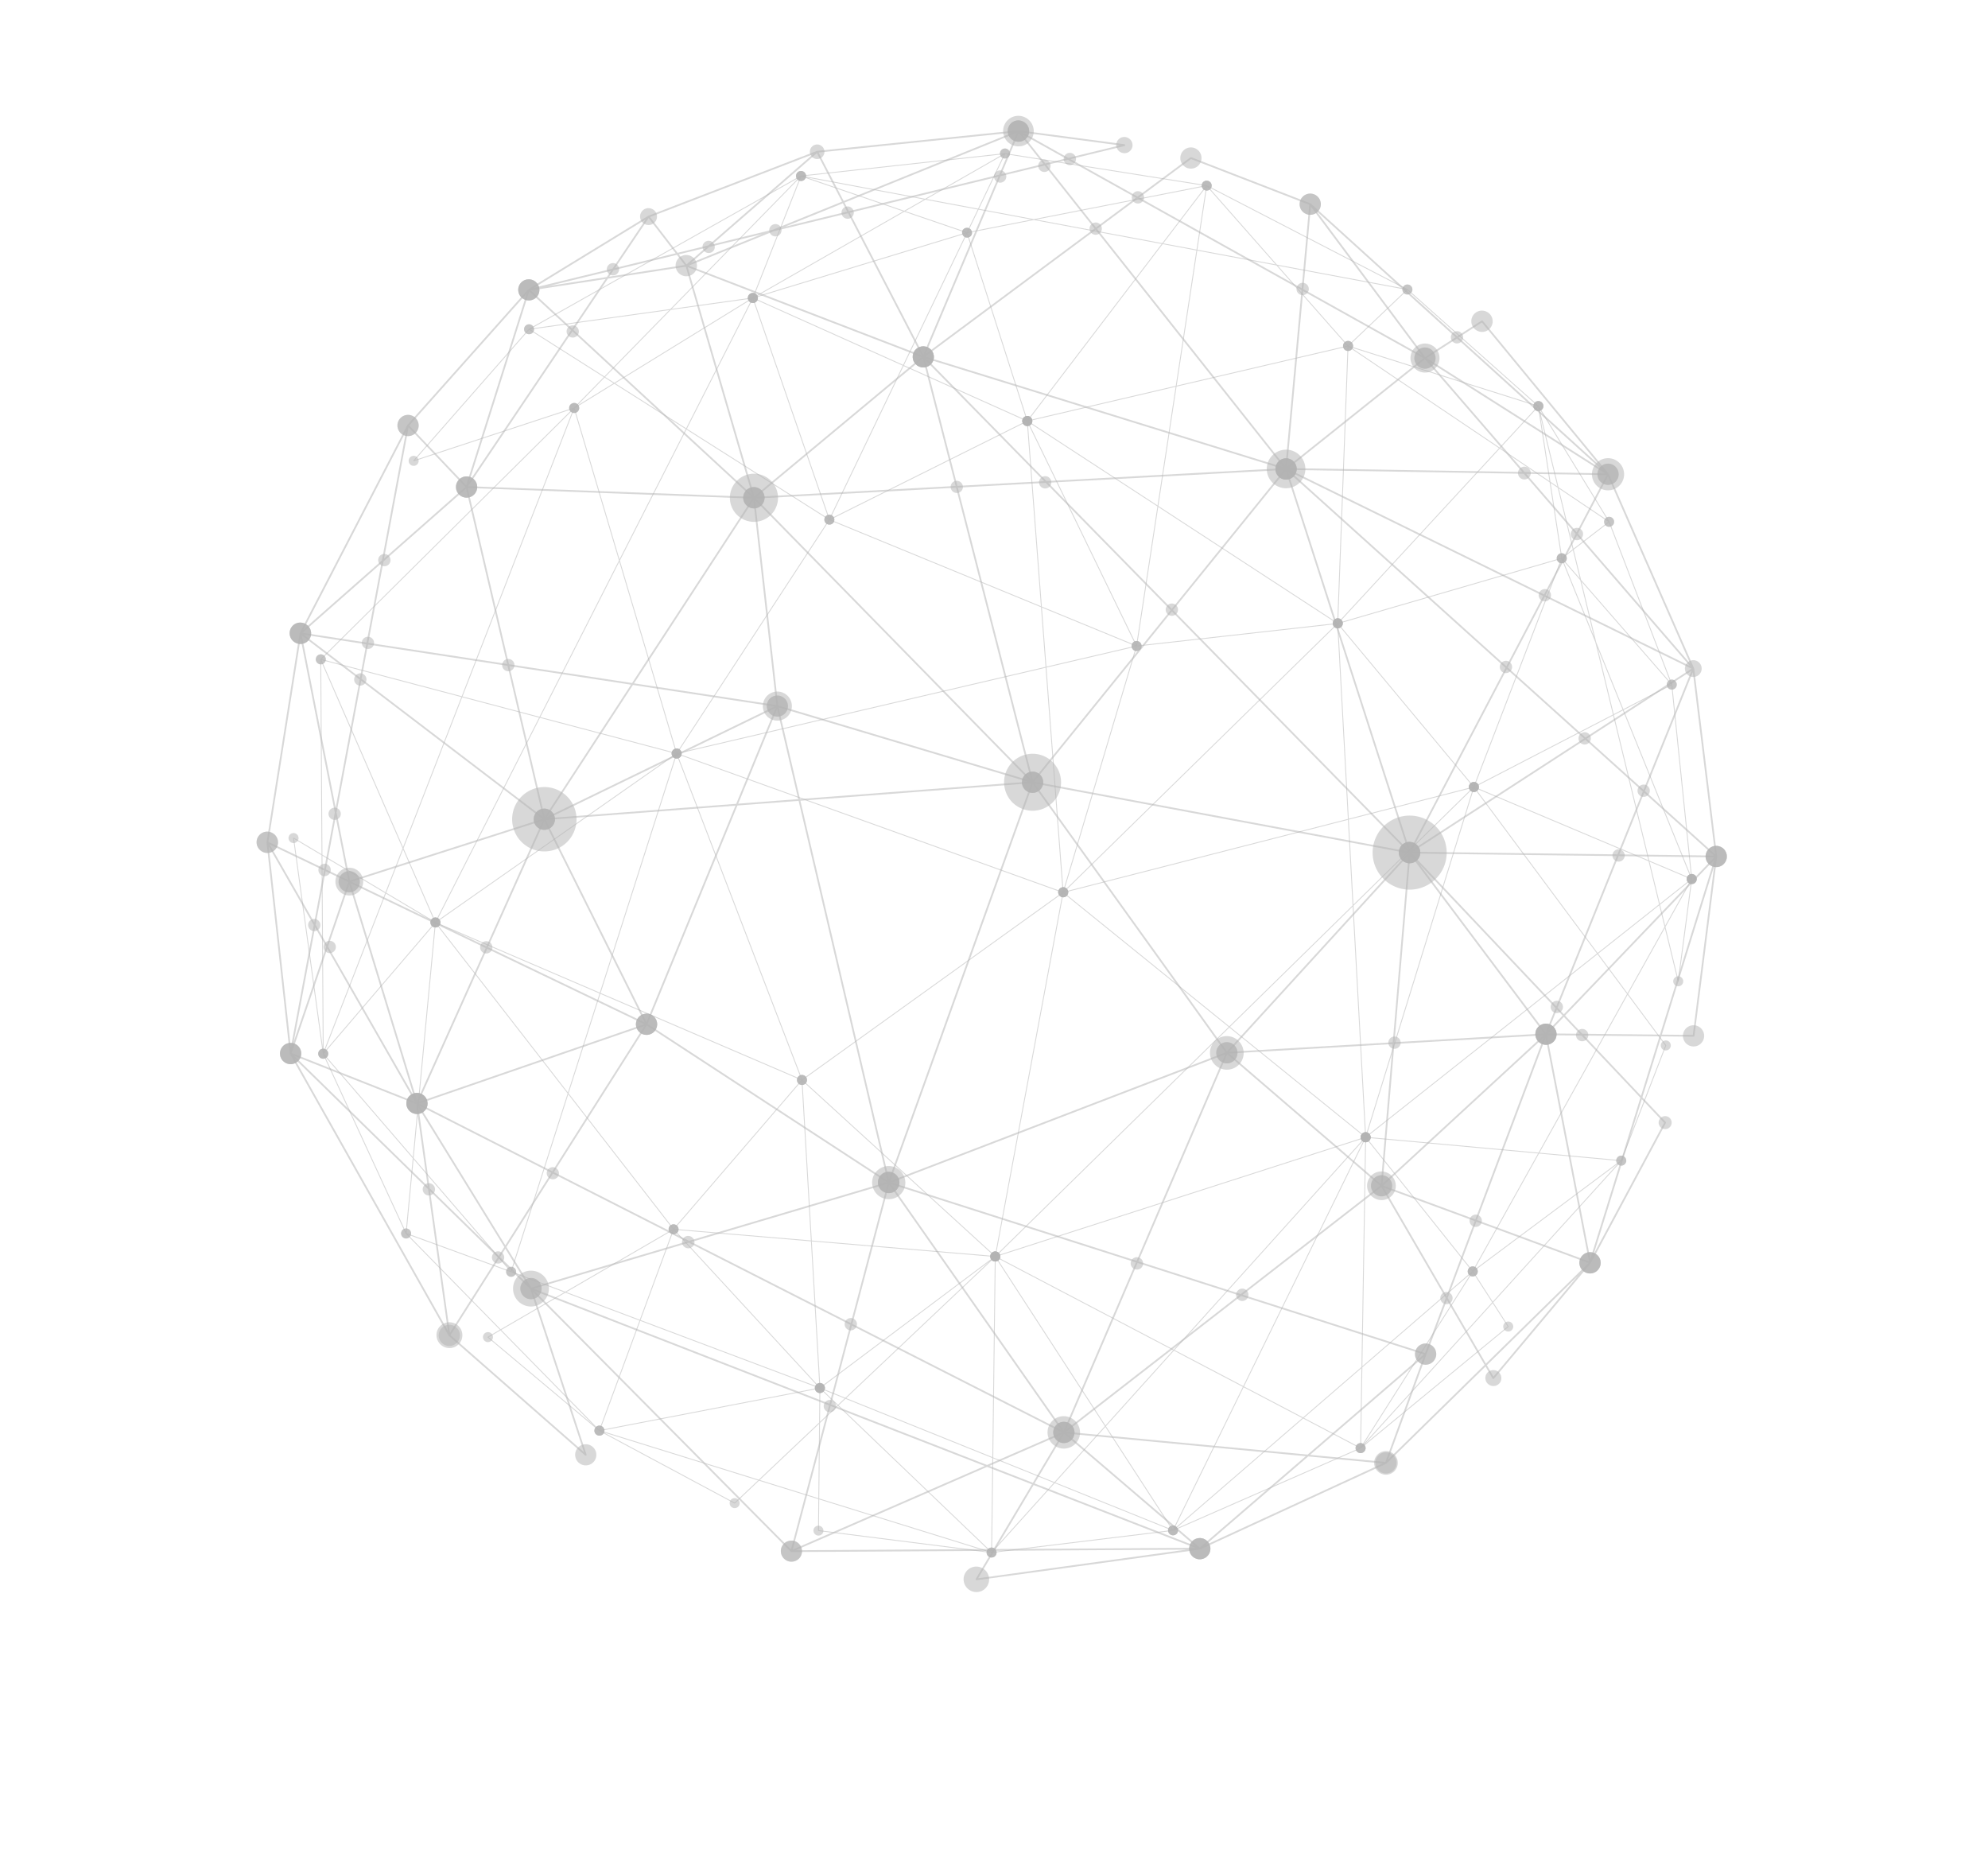 <svg width="1093" height="1017" fill="none" xmlns="http://www.w3.org/2000/svg"><path d="M664.475 102.836l37.565 42.632 70.182 13.137-107.747-55.769zm-.869-.256l-5.286 34.705 42.951 8.039-37.665-42.744zm-.541.348l-23.512 30.846 18.293 3.422 5.219-34.268zm110.724 56.545L741.6 190.099l103.185 32.587-70.996-63.213zm-71.231-13.417l38.595 43.803 32.125-30.564-70.72-13.239zm40.101 44.883l81.797 55.06 20.893-22.628-102.69-32.432zm82.201 55.331l27.021 18.191-6.259-40.676-20.762 22.485zm27.565 18.556l3.858 2.595-9.406-38.665 5.548 36.07zm4.45 2.996l27.032 18.194-37.522-61.321 10.49 43.127zM662.868 102.394l-93.19 18.299 69.346 12.982 23.844-31.281zM552.634 84.717l-14.408 30.086 30.172 5.648 93.669-18.392-109.433-17.342zm304.408 183.799l8.055 33.1 19.179-14.77-27.234-18.33zM551.941 85.046l-42.549 24.361 28.343 5.306 14.206-29.668zm300.583 180.429l6.303 40.965 5.851-4.502-8.227-33.821-3.927-2.642zm-314.513-150.22l-5.903 12.324 35.011-6.875-29.108-5.449zm320.991 191.661l9.555 10.969-3.754-15.435-5.801 4.466zM508.745 109.777l-10.988 6.292 33.802 11.543 5.961-12.448-28.775-5.387zm-.73-.138l-64.366-12.047 53.502 18.271 10.864-6.224zm43.357-24.823L442.054 96.802l66.607 12.469 42.711-24.455zm106.875 52.948l-11.306 74.216 93.75-21.918-38.904-44.151-43.54-8.147zm201.168 170.361l16.93 41.773-7.541-30.993-9.389-10.78zm9.831 10.553l49.173 56.447-33.84-87.903-19.36 14.908 4.027 16.548zm8.34 34.281l14.937 36.861 26.23-13.58-49.258-56.545 8.091 33.264zm.781 3.21l8.854 36.394 4.871-2.523-13.725-33.871zm-239.14-221.967l-73.822 96.84 81.031-18.944 11.335-74.426-18.544-3.47zm-107.231-6.11l32.899 102.822 73.8-96.813-70.296-13.159-36.403 7.15zm-.356.466l-34.649 72.203 67.43 30.23-32.781-102.433zm33.772 102.975l71.009 46.309 9.937-65.23-80.946 18.921zm-68.211-115.146l-81.294 46.545 114.994-35.038-33.7-11.507zM440.55 97.045l-26.142 66.192 82.186-47.057-56.044-19.135zm90.679 31.255l-116.612 35.531 81.934 36.73 34.678-72.261zm293.299 118.328l-88.297 95.615 122.15-35.534-6.401-41.601-27.452-18.48zm-83.165-55.981l-5.633 151.43 88.395-95.722-82.762-55.708zm-104.498 87.485l98.374 64.151 5.648-151.771-94.026 21.981-9.996 65.639zM439.747 97.762l-70.429 72.013 44.441-6.206 25.988-65.808zm452.956 292.506l36.986 91.264-10.758-104.843-26.228 13.579zm-5.368 2.776l19.474 80.057 22.853 9.642-37.387-92.253-4.94 2.554zm-28.676-85.505l-47.891 124.597 76.01-39.344-9.653-39.685-18.466-45.568zm-122.775 35.309l74.354 89.327 48.014-124.926-122.368 35.599zm151.011 50.427l-76.014 39.345 95.376 40.248-19.362-79.593zm20.057 80.408l5.615 23.083 17.068-13.513-22.683-9.57zm5.74 23.601l2.814 11.564 13.793-24.714-16.607 13.15zM565.404 232.105l59.368 122.208 11.57-75.948-70.938-46.26zm71.381 46.549l-11.605 76.187 109.591-12.289-97.986-63.898zm-71.649-45.998l7.663 100.777 51.604 21.221-59.267-121.998zM439.059 97.779l-146.936 82.774 76.413-10.669 70.523-72.105zm-147.48 83.338l40.718 25.817 35.687-36.489-76.405 10.672zm41.133 26.082l5.045 3.198 75.068-46.212-44.06 6.152-36.053 36.862zm5.497 3.486l39.025 24.747 36.093-70.991-75.118 46.244zm577.463 298.85l6.95 28.567 7.076-53.694-14.026 25.127zm-418.89-308.34l-40.277 83.93 107.739-53.684-67.462-30.246zm-82.443-36.962l41.682 120.786 40.319-84.021-82.001-36.765zm150.256 67.572l-108.028 53.827 115.736 47.595-7.708-101.422zm-186.951 3.886l77.889 49.39-41.644-120.678-36.245 71.288zm433.392 197.517l67.341 90.627 33.774-26.737-5.749-23.648-95.366-40.242zm-75.293-89.778l5.799 106.603 68.343-17.53-74.142-89.073zM332.367 207.551l-15.15 15.492 20.084-12.365-4.934-3.127zM572.841 333.97l2.469 32.486 48.797-11.404-51.266-21.082zm305.824 190.252l16.136 21.719 20.359-36.474-2.883-11.855-33.612 26.61zm-137.093-73.697l2.539 46.707 65.394-64.133-67.933 17.426zM315.956 224.384l24.651 83.09 36.409-71.613-39.263-24.894-21.797 13.417zm-25.015-43.103l-62.747 71.533 87.347-28.749 16.411-16.779-41.011-26.005zm284.405 185.66l9.297 122.305 39.902-133.802-49.199 11.497zm319.515 179.885l-48.457 86.815 44.793 4.099 24.384-63.031-20.72-27.883zM625.079 355.337l-40.083 134.401 149.798-146.702-109.715 12.301zm110.174-12.076L585.311 490.107l155.756-39.951-5.814-106.895zm-150.23 147.417l90.833 73.488 67.795-66.486-2.559-47.033-156.069 40.031zM456.078 285.951L372.55 413.835l202.285-47.269-2.493-32.802-116.264-47.813zm-115.27 22.194l31.295 105.493 83.545-127.912-78.224-49.605-36.616 72.024zm234.064 58.907L372.87 414.255l211.36 75.954-9.358-123.157zm169.274 130.82l6.848 125.905 58.809-190.293-65.657 64.388zm66.259-64.703l-59.12 191.295L878 524.135l-67.595-90.966zm67.883 91.353L751.448 624.95l94.431 8.642 48.664-87.192-16.255-21.878zm-202.056 39.95l74.324 60.136-6.869-126.288-67.455 66.152zM340.489 308.768l-43.408 85.378 74.587 19.718-31.179-105.096zm-24.847-83.748l-61.341 157.815 42.303 11.183 43.685-85.922-24.647-83.076zm530.504 409.081l-35.675 63.916 80.238-59.838-44.563-4.078zm-94.78-8.673l58.307 73.028 35.946-64.403-94.253-8.625zm58.67 73.516l10.679 16.587 68.794-75.856-79.473 59.269zM315.038 225.246L176.813 362.347l77.02 20.365 61.205-157.466zM751.055 625.81l-2.032 125.18 60.354-52.134-58.322-73.046zM176.766 362.833l44.822 102.831 32.071-82.501-76.893-20.33zm195.669 51.776l68.61 178.662 142.943-102.636-211.553-76.026zm-.393.324L330.224 545.84l110.277 47.363-68.459-178.27zm-194.779 54.9l34.681 20.645 9.397-24.176-44.749-102.655.671 106.186zm119.595-75.249L240.037 506.34l131.42-92.034-74.599-19.722zm-74.993 71.706l17.538 40.237 56.978-112.07-42.254-11.17-32.262 83.003zm149.709-51.478l-131.696 92.229 89.899 38.609 41.797-130.838zm-159.208 75.915l26.499 15.772-17.25-39.568-9.249 23.796zm608.285 225.595l-70.198 77.406 78.454-64.589-8.256-12.817zm-10.941-16.991l-59.948 94.439 70.62-77.869-10.672-16.57zm-60.696 52.306l-.707 43.525 60.324-95.026-59.617 51.501zm-.488.424l-31.644 27.333 30.936 16.225.708-43.558zm2.042-125.852l-66.608 135.92 32.465 17.023 32.111-27.737 2.032-125.206zm-.717.367L645.774 742.103l37.759 19.8 66.318-135.327zm-73.965-61.764L548.094 690.135l202.234-65.092-74.442-60.231zm-91.224-73.808l-37.09 198.965 127.936-125.46-90.846-73.505zM441.314 593.673l105.729 96.537 37.111-199.103-142.84 102.566zm308.735 31.964l-202.232 65.092 97.517 51.145 104.715-116.237zm-509.9-117.957l72.099 92.85 17.383-54.418-89.482-38.432zm201.055 86.548l5.102 87.674 100.203 8.473-105.305-96.147zm106.697 97.088l59.873 92.248 37.228-41.322-97.101-50.926zM440.727 594.26l-69.907 81.261 75.003 6.341-5.096-87.602zm-128.119 6.728l57.734 74.352 70.193-81.597-110.46-47.439-17.467 54.684zm-150.91-139.862l15.749 114.407-.664-105.426-15.085-8.981zm50.49 30.056l-33.739 86.8 60.569-70.832-26.83-15.968zm-34.921-20.786l.679 107.556 33.822-87.019-34.501-20.537zm539.222 309.337l-70.2 60.646 101.206-44.384-31.006-16.262zm-32.742-17.171l-38.09 77.726 70.374-60.796-32.284-16.93zm-75.701 21.422l36.846 56.769 38.429-78.415-37.879-19.867-37.396 41.513zm-.334.368l-27.511 30.537 64.104 25.843-36.593-56.38zm-60.29-92.883l-1.347 109.663 33.65 13.566 27.712-30.763-60.015-92.466zM178.03 579.217l48.959 56.813 12.086-128.203-61.045 71.39zm368.916 112.027l-81.698 77.306 80.347 32.391 1.351-109.697zm-100.608-8.854l4.66 80.125 95.549-71.652-100.209-8.473zm-75.409-6.378l79.574 86.307-4.651-79.973-74.923-6.334zm173.045 17.383l-92.704 69.52 13.487 5.437 79.217-74.957zm-92.121 70.273l8.872 8.497 3.645-3.45-12.517-5.047zm-81.432-87.494l-18.213 49.451 97.709 36.769-79.496-86.22zm80.598 87.362l-.183 17.986 9.538-9.025-9.355-8.961zm-81.145-87.271l-58.502 33.992 40.383 15.199 18.119-49.191zm-142.449-39.727l53.492 62.069 31.152-97.522-72.501-93.366-12.143 128.819zm85.003-34.991l-31.115 97.4 29.475 11.091 59.183-34.385-57.543-74.106zm233.64 200.103l-.631 51.106 33.943-37.676-33.312-13.43zm33.79 13.62l-34.057 37.806 98.165-11.962-64.108-25.844zM461.074 772.5l83.882 80.335.634-51.377-80.728-32.543-3.788 3.585zM178.646 580.674l44.47 96.441 3.809-40.419-48.279-56.022zm48.718 56.529l-3.833 40.662 56.697 20.682-52.864-61.344zm223.468 144.988l-.419 41.51 93.874 29.158-83.565-80.03-9.89 9.362zM224.19 678.619l51.063 52.067 34.995-20.334-29.317-11.037-56.741-20.696zm226.156 104.03l-32.642 30.887 32.227 10.015.415-40.902zm.062 41.552l-.171 16.932 92.264 11.676-92.093-28.608zm-181.723-89.143l57.246 47.995-50.76-51.764-6.486 3.769zm83.357-8.983l-22.106 60.016 119.965-23.186-97.859-36.83zm98.496 37.194L330.55 786.463l86.624 26.91 33.176-31.393.188-18.711zM275.6 731.041l53.869 54.925 22.121-60.059-40.758-15.336-35.232 20.47zm141.172 82.711l-84.877-26.367 71.979 38.573 12.898-12.206zm-87.326-27.133l-.04-.028-61.293-51.384-.086-.203.117-.189 6.68-3.879-51.724-52.742-.005-.004-.013-.019-.004-.004-.007-.004v-.003l-.003-.004-.015-.027-45.559-98.808-.001-.004-.002-.001v-.002l-.001-.005-.004-.003.002-.003-.002-.001-.004-.01v-.006l-.002-.004.001-.001-.001-.001.001-.002-.002-.004-.003-.002.001-.001v-.004l-.003-.001.001-.002-.002-.01.001-.005-16.322-118.551.104-.232.258-.006 15.267 9.085-.677-107.073.035-.124.004-.007.033-.039 138.603-137.477-87.272 28.724-.275-.098.019-.292 63.46-72.347.064-.052.002-.003.001.001L440.291 96.53l.053-.021.001-.001.025-.005.007-.002.014-.002 112.077-12.288h.017l.052.004 110.94 17.582.037.007.044.019 110.331 57.105.032.017.003.002.025.019 71.993 64.107.026.026.002.001.024.032 38.901 63.578.018.041 34.449 89.475.015.068 10.964 106.868.002.044-.001.003-.001.019-7.412 56.215-.225.209-.245-.183-7.131-29.314-20.211 36.21 20.929 28.165.03.228-24.493 63.32-.028.058-.022.023-70.546 77.79 8.439 13.11-.049.317-81.172 66.823-.004.003-.005.003-.002.004-.003.001v.002l-.045.026-103.127 45.222-.002.003h-.002l-.005.002v.001l-.002-.001-.001.003-.062.013-99.719 12.147-.066.004-95.196-12.047-.208-.242.169-17.294-32.624-10.133-13.22 12.512-.282.035-74.348-39.841-.005-.003z" fill="#B3B3B3" fill-opacity=".5"/><path d="M567.218 232.757a2.75 2.75 0 10-4.818-2.654 2.75 2.75 0 004.818 2.654zm365.294 251.761a2.752 2.752 0 10-4.822-2.654 2.752 2.752 0 004.822 2.654zM925.1 540.74a2.753 2.753 0 00-1.08-3.737 2.751 2.751 0 101.08 3.737zm-76.902-316.154a2.752 2.752 0 10-4.818-2.66 2.752 2.752 0 004.818 2.66zm-72.003-64.113a2.751 2.751 0 10-4.82-2.656 2.748 2.748 0 001.085 3.735 2.747 2.747 0 003.735-1.079zM442.82 98.066a2.751 2.751 0 10-4.821-2.653 2.751 2.751 0 004.821 2.653zM318.085 225.604a2.751 2.751 0 10-4.82-2.653 2.751 2.751 0 004.82 2.653zm98.255-60.487a2.751 2.751 0 10-4.821-2.655 2.751 2.751 0 004.821 2.655zM241.795 508.421a2.75 2.75 0 10-4.818-2.655 2.751 2.751 0 004.818 2.655zm130.947 168.63a2.752 2.752 0 00-4.82-2.656 2.753 2.753 0 004.82 2.656zm70.598-82.071a2.751 2.751 0 10-4.82-2.654 2.751 2.751 0 004.82 2.654z" fill="#B3B3B3" fill-opacity=".5"/><path d="M241.795 508.421a2.75 2.75 0 10-4.818-2.655 2.751 2.751 0 004.818 2.655zm132.633-92.888a2.75 2.75 0 10-4.819-2.655 2.75 2.75 0 004.819 2.655zm-91.002 284.888a2.75 2.75 0 10-4.82-2.658 2.75 2.75 0 004.82 2.658zm169.764 63.884a2.75 2.75 0 10-4.819-2.655 2.75 2.75 0 004.819 2.655zm-121.219 23.432a2.75 2.75 0 10-4.818-2.655 2.75 2.75 0 104.818 2.655zm40.771-110.686a2.752 2.752 0 00-4.82-2.656 2.753 2.753 0 004.82 2.656zm-102.066 59.301a2.751 2.751 0 10-4.818-2.656 2.751 2.751 0 004.818 2.656z" fill="#B3B3B3" fill-opacity=".5"/><path d="M331.971 787.737a2.75 2.75 0 10-4.818-2.655 2.75 2.75 0 104.818 2.655zM225.684 679.358a2.751 2.751 0 10-4.82-2.655 2.751 2.751 0 004.82 2.655zm57.742 21.063a2.75 2.75 0 10-4.82-2.658 2.75 2.75 0 004.82 2.658zM180.124 580.546a2.75 2.75 0 00-1.082-3.736 2.75 2.75 0 00-3.736 1.081 2.75 2.75 0 001.081 3.737 2.75 2.75 0 003.737-1.082z" fill="#B3B3B3" fill-opacity=".5"/><path d="M225.684 679.358a2.751 2.751 0 10-4.82-2.655 2.751 2.751 0 004.82 2.655zm16.111-170.937a2.75 2.75 0 10-4.818-2.655 2.751 2.751 0 004.818 2.655zm-61.671 72.125a2.75 2.75 0 00-1.082-3.736 2.75 2.75 0 00-3.736 1.081 2.75 2.75 0 001.081 3.737 2.75 2.75 0 003.737-1.082zm-16.325-118.552a2.75 2.75 0 10-4.818-2.654 2.75 2.75 0 104.818 2.654z" fill="#B3B3B3" fill-opacity=".5"/><path d="M241.795 508.421a2.75 2.75 0 10-4.818-2.655 2.751 2.751 0 004.818 2.655zm-63.037-144.617a2.753 2.753 0 10-4.822-2.656 2.753 2.753 0 004.822 2.656zm1.366 216.742a2.75 2.75 0 00-1.082-3.736 2.75 2.75 0 00-3.736 1.081 2.75 2.75 0 001.081 3.737 2.75 2.75 0 003.737-1.082zm137.961-354.942a2.751 2.751 0 10-4.82-2.653 2.751 2.751 0 004.82 2.653zm56.343 189.929a2.75 2.75 0 10-4.819-2.655 2.75 2.75 0 004.819 2.655z" fill="#B3B3B3" fill-opacity=".5"/><path d="M178.758 363.804a2.753 2.753 0 10-4.822-2.656 2.753 2.753 0 004.822 2.656zm139.327-138.2a2.751 2.751 0 10-4.82-2.653 2.751 2.751 0 004.82 2.653zm-88.245 29.044a2.751 2.751 0 10-4.82-2.655 2.749 2.749 0 001.083 3.734 2.75 2.75 0 003.737-1.079zm63.465-72.352a2.752 2.752 0 00-4.82-2.655 2.749 2.749 0 001.083 3.734 2.75 2.75 0 003.737-1.079zM458.396 286.98a2.752 2.752 0 00-4.82-2.656 2.752 2.752 0 004.82 2.656zm-83.968 128.553a2.75 2.75 0 10-4.819-2.655 2.75 2.75 0 004.819 2.655zM443.34 594.98a2.751 2.751 0 10-4.82-2.654 2.751 2.751 0 004.82 2.654zm9.85 169.325a2.75 2.75 0 10-4.819-2.655 2.75 2.75 0 004.819 2.655zm-80.448-87.254a2.752 2.752 0 00-4.82-2.656 2.753 2.753 0 004.82 2.656zm176.865 14.952a2.75 2.75 0 00-1.084-3.735 2.75 2.75 0 10-2.655 4.817 2.751 2.751 0 003.739-1.082z" fill="#B3B3B3" fill-opacity=".5"/><path d="M443.34 594.98a2.751 2.751 0 10-4.82-2.654 2.751 2.751 0 004.82 2.654zm143.57-103.089a2.753 2.753 0 10-4.819-2.654 2.753 2.753 0 004.819 2.654zm-212.482-76.358a2.75 2.75 0 10-4.819-2.655 2.75 2.75 0 004.819 2.655zm252.878-59.088a2.752 2.752 0 10-4.822-2.658 2.752 2.752 0 004.822 2.658zm-168.91-69.465a2.752 2.752 0 00-4.82-2.656 2.752 2.752 0 004.82 2.656zM416.34 165.117a2.751 2.751 0 10-4.821-2.655 2.751 2.751 0 004.821 2.655zm-123.035 17.179a2.752 2.752 0 00-4.82-2.655 2.749 2.749 0 001.083 3.734 2.75 2.75 0 003.737-1.079zm149.515-84.23a2.751 2.751 0 10-4.821-2.653 2.751 2.751 0 004.821 2.653z" fill="#B3B3B3" fill-opacity=".5"/><path d="M416.34 165.117a2.751 2.751 0 10-4.821-2.655 2.751 2.751 0 004.821 2.655zm150.878 67.64a2.75 2.75 0 10-4.818-2.654 2.75 2.75 0 004.818 2.654zM458.396 286.98a2.752 2.752 0 00-4.82-2.656 2.752 2.752 0 004.82 2.656zm75.698-157.742a2.753 2.753 0 00-4.82-2.656 2.753 2.753 0 004.82 2.656z" fill="#B3B3B3" fill-opacity=".5"/><path d="M416.34 165.117a2.751 2.751 0 10-4.821-2.655 2.751 2.751 0 004.821 2.655zm138.565-79.339a2.75 2.75 0 10-4.817-2.651 2.75 2.75 0 004.817 2.651zM442.82 98.066a2.751 2.751 0 10-4.821-2.653 2.751 2.751 0 004.821 2.653zm91.274 31.172a2.753 2.753 0 00-4.82-2.656 2.753 2.753 0 004.82 2.656z" fill="#B3B3B3" fill-opacity=".5"/><path d="M554.905 85.778a2.75 2.75 0 10-4.817-2.651 2.75 2.75 0 004.817 2.651zm110.95 17.585a2.752 2.752 0 00-4.82-2.656 2.752 2.752 0 004.82 2.656zm-131.761 25.875a2.753 2.753 0 00-4.82-2.656 2.753 2.753 0 004.82 2.656zm33.124 103.519a2.75 2.75 0 10-4.818-2.654 2.75 2.75 0 004.818 2.654zm19.692 259.134a2.753 2.753 0 10-4.819-2.654 2.753 2.753 0 004.819 2.654zm-37.303 200.112a2.75 2.75 0 00-1.084-3.735 2.75 2.75 0 10-2.655 4.817 2.751 2.751 0 003.739-1.082zm-143.284 135.58a2.75 2.75 0 10-4.817-2.657 2.75 2.75 0 004.817 2.657zm-74.352-39.846a2.75 2.75 0 10-4.818-2.655 2.75 2.75 0 104.818 2.655zm215.628 66.983a2.752 2.752 0 00-4.82-2.655 2.751 2.751 0 104.82 2.655z" fill="#B3B3B3" fill-opacity=".5"/><path d="M549.607 692.003a2.75 2.75 0 00-1.084-3.735 2.75 2.75 0 10-2.655 4.817 2.751 2.751 0 003.739-1.082zm-96.417 72.302a2.75 2.75 0 10-4.819-2.655 2.75 2.75 0 004.819 2.655zm-.783 78.372a2.753 2.753 0 00-4.821-2.656 2.752 2.752 0 004.821 2.656zm95.192 12.043a2.752 2.752 0 00-4.82-2.655 2.751 2.751 0 104.82 2.655z" fill="#B3B3B3" fill-opacity=".5"/><path d="M453.19 764.305a2.75 2.75 0 10-4.819-2.655 2.75 2.75 0 004.819 2.655zm194.142 78.266a2.752 2.752 0 00-4.82-2.655 2.752 2.752 0 004.82 2.655zm105.902-216.107a2.751 2.751 0 10-4.82-2.655 2.75 2.75 0 001.084 3.735 2.75 2.75 0 003.736-1.08zM547.599 854.72a2.752 2.752 0 00-4.82-2.655 2.751 2.751 0 104.82 2.655z" fill="#B3B3B3" fill-opacity=".5"/><path d="M647.332 842.571a2.752 2.752 0 00-4.82-2.655 2.752 2.752 0 004.82 2.655zm-97.725-150.568a2.75 2.75 0 00-1.084-3.735 2.75 2.75 0 10-2.655 4.817 2.751 2.751 0 003.739-1.082zm200.856 105.341a2.75 2.75 0 10-4.816-2.657 2.75 2.75 0 004.816 2.657z" fill="#B3B3B3" fill-opacity=".5"/><path d="M647.332 842.571a2.752 2.752 0 00-4.82-2.655 2.752 2.752 0 004.82 2.655zm164.79-142.356a2.751 2.751 0 10-4.818-2.658 2.751 2.751 0 004.818 2.658zm19.512 30.302a2.75 2.75 0 10-4.822-2.654 2.75 2.75 0 004.822 2.654zm-81.171 66.827a2.75 2.75 0 10-4.816-2.657 2.75 2.75 0 004.816 2.657zm143.303-158.02a2.751 2.751 0 10-4.82-2.654 2.751 2.751 0 004.82 2.654z" fill="#B3B3B3" fill-opacity=".5"/><path d="M812.122 700.215a2.751 2.751 0 10-4.818-2.658 2.751 2.751 0 004.818 2.658zm-61.659 97.129a2.75 2.75 0 10-4.816-2.657 2.75 2.75 0 004.816 2.657zm2.771-170.88a2.751 2.751 0 10-4.82-2.655 2.75 2.75 0 001.084 3.735 2.75 2.75 0 003.736-1.08zm-203.627 65.539a2.75 2.75 0 00-1.084-3.735 2.75 2.75 0 10-2.655 4.817 2.751 2.751 0 003.739-1.082zm263.12-258.031a2.752 2.752 0 10-4.821-2.654 2.752 2.752 0 004.821 2.654zM586.91 491.891a2.753 2.753 0 10-4.819-2.654 2.753 2.753 0 004.819 2.654z" fill="#B3B3B3" fill-opacity=".5"/><path d="M753.234 626.464a2.751 2.751 0 10-4.82-2.655 2.75 2.75 0 001.084 3.735 2.75 2.75 0 003.736-1.08zm-15.359-282.419a2.752 2.752 0 10-4.819-2.653 2.752 2.752 0 004.819 2.653zm-110.569 12.4a2.752 2.752 0 10-4.822-2.658 2.752 2.752 0 004.822 2.658zM586.91 491.891a2.753 2.753 0 10-4.819-2.654 2.753 2.753 0 004.819 2.654z" fill="#B3B3B3" fill-opacity=".5"/><path d="M737.875 344.045a2.752 2.752 0 10-4.819-2.653 2.752 2.752 0 004.819 2.653zM567.218 232.757a2.75 2.75 0 10-4.818-2.654 2.75 2.75 0 004.818 2.654zm60.088 123.688a2.752 2.752 0 10-4.822-2.658 2.752 2.752 0 004.822 2.658zm38.549-253.082a2.752 2.752 0 00-4.82-2.656 2.752 2.752 0 004.82 2.656z" fill="#B3B3B3" fill-opacity=".5"/><path d="M567.218 232.757a2.75 2.75 0 10-4.818-2.654 2.75 2.75 0 004.818 2.654zm176.33-41.226a2.752 2.752 0 10-4.822-2.652 2.752 2.752 0 004.822 2.652zm32.647-31.058a2.751 2.751 0 10-4.82-2.656 2.748 2.748 0 001.085 3.735 2.747 2.747 0 003.735-1.079zm-110.34-57.11a2.752 2.752 0 00-4.82-2.656 2.752 2.752 0 004.82 2.656z" fill="#B3B3B3" fill-opacity=".5"/><path d="M743.548 191.531a2.752 2.752 0 10-4.822-2.652 2.752 2.752 0 004.822 2.652zm-5.673 152.514a2.752 2.752 0 10-4.819-2.653 2.752 2.752 0 004.819 2.653zm110.323-119.459a2.752 2.752 0 10-4.818-2.66 2.752 2.752 0 004.818 2.66z" fill="#B3B3B3" fill-opacity=".5"/><path d="M743.548 191.531a2.752 2.752 0 10-4.822-2.652 2.752 2.752 0 004.822 2.652zm143.55 96.632a2.751 2.751 0 10-4.822-2.655 2.751 2.751 0 004.822 2.655zm-38.9-63.577a2.752 2.752 0 10-4.818-2.66 2.752 2.752 0 004.818 2.66zm12.861 83.624a2.75 2.75 0 00-1.082-3.736 2.75 2.75 0 101.082 3.736z" fill="#B3B3B3" fill-opacity=".5"/><path d="M887.098 288.163a2.751 2.751 0 10-4.822-2.655 2.751 2.751 0 004.822 2.655zm34.45 89.479a2.75 2.75 0 00-1.084-3.737 2.75 2.75 0 00-3.736 1.081 2.75 2.75 0 001.081 3.737 2.75 2.75 0 003.739-1.081zm-60.489-69.432a2.75 2.75 0 00-1.082-3.736 2.75 2.75 0 101.082 3.736zm-123.184 35.835a2.752 2.752 0 10-4.819-2.653 2.752 2.752 0 004.819 2.653zm74.852 89.927a2.752 2.752 0 10-4.821-2.654 2.752 2.752 0 004.821 2.654zm-59.493 192.492a2.751 2.751 0 10-4.82-2.655 2.75 2.75 0 001.084 3.735 2.75 2.75 0 003.736-1.08zm58.888 73.751a2.751 2.751 0 10-4.818-2.658 2.751 2.751 0 004.818 2.658zm120.39-215.697a2.752 2.752 0 10-4.822-2.654 2.752 2.752 0 004.822 2.654z" fill="#B3B3B3" fill-opacity=".5"/><path d="M861.059 308.21a2.75 2.75 0 00-1.082-3.736 2.75 2.75 0 101.082 3.736zm60.489 69.432a2.75 2.75 0 00-1.084-3.737 2.75 2.75 0 00-3.736 1.081 2.75 2.75 0 001.081 3.737 2.75 2.75 0 003.739-1.081zm-108.821 56.33a2.752 2.752 0 10-4.821-2.654 2.752 2.752 0 004.821 2.654zm119.785 50.546a2.752 2.752 0 10-4.822-2.654 2.752 2.752 0 004.822 2.654z" fill="#B3B3B3" fill-opacity=".5"/><path d="M812.727 433.972a2.752 2.752 0 10-4.821-2.654 2.752 2.752 0 004.821 2.654zm105.535 142.027a2.751 2.751 0 10-4.822-2.652 2.751 2.751 0 004.822 2.652zm-24.496 63.325a2.751 2.751 0 10-4.82-2.654 2.751 2.751 0 004.82 2.654zm-140.532-12.86a2.751 2.751 0 10-4.82-2.655 2.75 2.75 0 001.084 3.735 2.75 2.75 0 003.736-1.08zm179.278-141.946a2.752 2.752 0 10-4.822-2.654 2.752 2.752 0 004.822 2.654z" fill="#B3B3B3" fill-opacity=".5"/><path d="M562.426 72.9l24.893 13.892 28.293-6.872-53.186-7.02zm63.919 35.677l89.316 49.855 4.188-45.857-65.015-25.157-28.489 21.159zm97.376 7.37l59.855 80.23 16.743-10.78-76.598-69.45zm-7.137 42.999l65.138 36.357-60.993-81.752-4.145 45.395zm85.314 26.581l77.615 70.371-64.766-78.637-12.849 8.266zm-17.546 11.294l95.248 60.458-78.54-71.208-16.708 10.75zM561.874 73.694l12.808 16.17 11.259-2.736-24.067-13.434zm-1.756-.667l-9.579 22.702 23.111-5.613-13.532-17.089zm15.222 17.666l27.21 34.357 22.023-16.358-37.394-20.872-11.839 2.873zm210.619 108.291l52.267 60.478 44.164.727-96.431-61.205zm53.113 61.457l27.763 32.122 16.465-31.396-44.228-.726zm28.439 32.908l61.732 71.43-45.188-102.967-16.544 31.537zM450.029 83.831l13.817 26.672 92.823-37.588-106.64 10.915zm14.26 27.533l2.451 4.727 82.633-20.077 9.721-23.042-94.805 38.392zm402.743 182.902l-17.262 32.916 79.289 38.858-62.027-71.774zm-150.544-134.27l-8.833 96.708 74.943-59.81-66.11-36.898zm66.91 37.494l-74.977 59.836 128.513 2.116-53.536-61.952zm-180.249-71.684l103.554 130.736 8.863-97.062-90.069-50.273-22.348 16.599zm234.63 134.614l-128.556-2.117 139.68 68.454 17.452-33.275-28.576-33.062zM463.395 111.725l-31.953 12.941 34.332-8.342-2.379-4.599zm246.563 148.01l118.244 106.497 20.256-38.622-138.5-67.875zM550.074 96.834l-41.288 97.859 92.991-69.069-27.468-34.678-24.235 5.888zm-82.878 20.136l40.414 78.028 41.298-97.88-81.712 19.852zm135.18 9.41l-93.671 69.571 197.027 60.914L602.376 126.38zM449.132 84.189l-57.624 50.178 33.514-8.144 37.928-15.356-13.818-26.678zM828.939 366.9l42.745 38.496 58.309-37.825-80.672-39.537-20.382 38.866zM357.368 119.291l15.165 19.687 16.941-4.119L446.9 84.854l-89.532 34.437zm32.56 16.45l-10.073 8.774 39.044-15.81-28.971 7.036zm482.497 270.323l31.169 28.074 26.357-65.39-57.526 37.316zM373.177 139.811l4.259 5.533 10.459-9.106-14.718 3.573zm52.141-12.666l-46.638 18.887 127.962 49.195-40.411-78.022-40.913 9.94zm84.014 70.009l66.002 67.282 129.022-6.987-195.024-60.295zm395.025 237.672l38.586 34.753-12.227-100.154-26.359 65.401zM356.62 119.896l-18.469 27.436 33.359-8.106-14.89-19.33zm-19.268 28.622l-2.389 3.548 41.525-6.376-4.335-5.628-34.801 8.456zm171.214 49.233l17.807 69.335 47.68-2.582-65.487-66.753zm395.408 238.026l-13.653 33.871 51.984.652-38.331-34.523zm-327.74-170.426l67.999 69.32 61.784-76.345-129.783 7.025zM335.962 148.855l-34.223 8.314 31.927-4.904 2.296-3.41zm18.995-28.218l-61.341 37.513 43.146-10.481 18.195-27.032zm-63.156 39.033l22.744 20.999 18.389-27.316-41.133 6.317zm536.678 208.109L776.3 467.274l94.546-61.334-42.367-38.161zm43.11 38.828l-94.984 61.617 112.684 1.412 13.921-34.546-31.621-28.483zM708.08 259.342l67.045 208.096 52.615-100.324-119.66-107.772zm-63.167 76.018l129.022 131.527-67.047-208.107-61.975 76.58zM507.379 196.988l-91.434 76.076 109.445-5.925-18.011-70.151zm-192.118-15.657l98.311 90.765-36.549-125.514-42.792 6.572-18.97 28.177zm62.841-34.489l36.675 125.941 91.936-76.496-128.611-49.445zm564.31 329.334l-28.733 92.542 17.021.174 11.712-92.716zm-166.262-7.001l79.48 83.967 33.269-82.548-112.749-1.419zm80.207 84.739l3.447 3.639 82.658-86.286-52.527-.66-33.578 83.307zm4.111 4.338l9.477 10.017 42.726.44 29.841-96.1-82.044 85.643zm-4.505-3.357l-4.639 11.51 7.811-8.155-3.172-3.355zm3.836 4.058l-8.738 9.12 17.546.182-8.808-9.302zm-79.341-83.825l69.356 92.443 5.42-13.446-74.776-78.997zm90.408 94.112l31.352 33.125 10.156-32.697-41.508-.428zM526.615 268.038l41.323 160.913 75.686-93.527-68.673-70.004-48.336 2.618zm-111.008 6.01l151.188 154.331-41.161-160.287-110.027 5.956zm228.696 62.07l-75.711 93.556 205.015 38.251-129.304-131.807zM290.969 160.215l-32.975 104.46L314 181.477l-23.031-21.262zm23.748 21.925l-57.304 85.123 155.82 5.832-98.516-90.955zm-89.718 51.745l31.316 32.903 33.286-105.439-64.602 72.536zM775.393 469.98l-8.681 102.902 82.305-4.766-73.624-98.136zm-360.24-195.02l12.681 112.803 138.226 41.241L415.153 274.96zm-.963.052l-65.618 100.615 78.269 11.936-12.651-112.551zm-189.544-40.103l-13.49 72.126 44.679-39.356-31.189-32.77zm203.401 153.922l11.785 50.369 125.241-9.484-137.026-40.885zm346.373 81.217l-98.731 108.108 90.051-5.22 8.68-102.888zm-205.619-39.355l105.777 147.249 99.505-108.955-205.282-38.294zm333.85 173.531l-26.454 85.194 38.714-72.241-12.26-12.953zm-52.124-35.191l23.823 123.075 27.542-88.687-32.364-34.195-19.001-.193zM257.142 268.218l22.688 96.924 67.694 10.323 66.126-101.391-156.508-5.856zm170.121 121.49l-21.409 52.064 33.005-2.499-11.596-49.565zm422.529 180.6l-37.753 100.349 61.568 22.681-23.815-123.03zm-83.162 3.543l-6.476 76.797 88.47-81.544-81.994 4.747zm-90.876 5.266l83.415 71.741 6.49-76.95-89.905 5.209zm173.021-8.842l-88.301 81.384 50.66 18.663 37.641-100.047zM210.868 308.572l-8.372 44.776 76.307 11.634-22.56-96.377-45.375 39.967zm12.402-71.554L166.819 346.09l43.162-38.022 13.289-71.05zm-13.574 72.589l-43.393 38.22 35.236 5.377 8.157-43.597zm-42.691 39.301l30.93 23.578 3.429-18.336-34.359-5.242zm593.653 303.845l34.659 59.613 15.476-41.141-50.135-18.472zM426.464 389.119l-124.733 60.555 103.048-7.82 21.685-52.735zm-78.471-12.609l-47.366 72.625 125.16-60.758-77.794-11.867zm-67.927-10.357l19.421 82.969 47.46-72.768-66.881-10.201zm-81.273 6.984l99.706 75.997-19.458-83.137-76.723-11.703-3.525 18.843zm597.149 340.308l21.01 36.136 56.409-55.308-61.663-22.715-15.756 41.887zm21.508 36.997l3.647 6.269 46.429-55.366-50.076 49.097zm-58.021-97.884l-76.191 59.137 100.272 32.047 11.367-30.211-35.448-60.973zM165.929 349.3l18.629 94.722 13.179-70.477-31.808-24.245zm508.789 230.198l-48.89 113.853 56.297 17.989 76.684-59.52-84.091-72.322zM300.026 450.755l55.405 111.12 48.937-119.021-104.342 7.901zm-.729.699l-31.019 69.202 86.137 41.341-55.118-110.543zm-114.238-4.874l7.355 37.402 105.832-33.83-99.651-75.953-13.536 72.381zM298.4 451.1l-105.054 33.597 74.063 35.544L298.4 451.1zm141.654-10.95l48.707 208.175 78.244-217.789-126.951 9.614zm-255.475 8.99l-5.382 28.779 12.191 5.84-6.809-34.619zm383.275-18.116l-78.379 218.173 184.304-70.72-105.925-147.453zm105.788 148.539l-183.524 70.418 134.787 43.077 48.737-113.495zm-317.57-16.711l131.849 86.113-48.839-208.743-33.637 2.548-49.373 120.082zM165.263 350.905l-17.708 111.86 30.744 14.722 5.78-30.903-18.816-95.679zm630.241 363.704l-11.25 29.902-21.077 57.788 53.063-52.023-20.736-35.667zm-12.789 31.303l-62.445 53.794 41.402 3.911 21.043-57.705zM148.21 464.145l24.563 42.879 5.34-28.555-29.903-14.324zm25.306 44.168l6.219 10.862 11.717-34.319-12.438-5.956-5.498 29.413zm451.929 185.926l-39.348 91.639 95.107-73.822-55.759-17.817zm56.871 18.174l-96.141 74.624 132.762 12.544 63.896-55.044-100.517-32.124zm-192.439-61.496l94.939 135.502 39.709-92.472-134.648-43.03zm-1.01.232l-20.239 76.586 114.785 58.363-94.546-134.949zm-.887-.419l-107.907 31.979 87.677 44.578 20.23-76.557zm-132.362-87.02l-51.103 80.582 74.309 37.781 108.705-32.216-131.911-86.147zm-175.245-43.419l47.162 82.315-35.515-116.43-11.647 34.115zm12.453-34.777l36.503 119.675 37.686-84.07-74.189-35.605zm75.057 36.021l-37.743 84.207 124.069-42.778-86.326-41.429zm86.447 42.406l-123.857 42.702 73.181 37.21 50.676-79.912zm-181.09-54.167l-11.756 62.87 17.838-52.254-6.082-10.616zm546.017 290.807l-56.693 48.838 97.605-44.974-40.912-3.864zm-132.87-12.555l73.262 62.628 58.275-50.199-131.537-12.429zM147.755 465.289l12.151 110.547 12.594-67.349-24.745-43.198zm32.205 56.215l-19.574 57.336 67.757 26.766-48.183-84.102zm405.079 266.638l-16.253 27.306 88.396 34.366-72.143-61.672zm-1.302.299l-39.808 17.342 23.946 9.309 15.862-26.651zm-115.36-59.751l-11.433 43.276 85.71 33.32 41.135-17.915-115.412-58.681zM161.825 580.446l73.306 71.675-6.325-45.217-66.981-26.458zm68.725 27.32l47.297 76.783 25.287-39.878-72.584-36.905zm5.707 45.457l37.933 37.089 3.081-4.86-47.233-76.681 6.219 44.452zm38.637 37.78l14.567 14.239-11.626-18.876-2.941 4.637zm103.836-7.896l-85.314 25.285 162.621 63.221 11.461-43.37-88.768-45.136zm-100.322 2.356l13.736 22.3 85.336-25.293-73.483-37.359-25.589 40.352zm289.877 130.823l-20.955 35.205 109.79-.668-88.835-34.537zm-21.531 36.172l-8.985 15.094 114.509-15.735-105.524.641zM161.861 581.826l84.38 149.701-10.892-77.844-73.488-71.857zm74.614 72.958l10.891 77.83 26.297-41.471-37.188-36.359zm306.199 151.545l-105.206 45.829 108.737-.661 21.17-35.565-24.701-9.603zm-85.979-33.425l-20.851 78.91 105.555-45.98-84.704-32.93zM293.867 709.6l141.005 142.116 20.918-79.165L293.867 709.6zm-46.172 24.289l73.331 64.305-29.52-89.603-17.139-16.757-26.672 42.055zm74.109 66.256l-.087-.061-74.959-65.736-.063-.066-.05-.075-87.278-154.844-.041-.092-.003-.002-.002-.009-.002-.006-.001-.003-.003-.007.001-.005-.003-.002-.013-.076-12.755-116.056-.001-.107.005-.035 18.185-114.887.002-.004-.001-.001.001-.005.001-.013.003-.005-.001-.003.001-.003v-.002l.001-.003v-.002l.001-.001.002-.003-.002-.003.044-.112 59.125-114.232.049-.078.002-.004.027-.032 66.383-74.537.116-.098 65.853-40.273.024-.013.005-.003.003-.002.002.001v-.002l.047-.021 92.681-35.65.132-.028 110.696-11.332.069-.003h.006l.055.006 58.235 7.685.419.454-.369.493-29.791 7.237 36.866 20.578 29.049-21.575.465-.063 65.596 25.379.074.039.087.061 80.467 72.957 13.427-8.643a.484.484 0 01.632.098l69.246 84.08.018.02.002.005.054.099 46.87 106.792.03.092v.002l.01.054 12.607 103.275.006.063.003.003-.008.069-12.455 98.57a.48.48 0 01-.482.422l-17.743-.183-10.395 33.491 12.868 13.597.077.559-41.253 76.98-.032.053-.035.043-53.21 63.458-.41.17-.377-.235-3.869-6.659-54.402 53.339-.033.029-.001.003-.116.067-102.324 47.149-.11.038-.002.001-.005.001h-.003l-.002.003-.003-.002-.002.001-.005.001-.002.001-.003-.002-.018.003-122.801 16.873-.468-.211-.011-.513 9.198-15.451-110.5.671-.35-.148-141.751-142.87 29.468 89.452-.192.552-.498.023z" fill="#B3B3B3" fill-opacity=".5"/><path d="M565.096 74.906a5.829 5.829 0 01-7.918 2.291 5.83 5.83 0 115.626-10.21 5.828 5.828 0 012.292 7.92zm57.022 7.012a4.433 4.433 0 01-6.023 1.743 4.434 4.434 0 114.278-7.765 4.435 4.435 0 011.745 6.022zm-326.27 80.242a5.83 5.83 0 01-10.212-5.627 5.83 5.83 0 0110.212 5.627zm-66.397 74.548a5.829 5.829 0 01-7.919 2.29 5.83 5.83 0 01-2.294-7.918 5.83 5.83 0 0110.213 5.628zm-64.564 345.226a5.828 5.828 0 01-7.92 2.288 5.825 5.825 0 01-2.292-7.915 5.827 5.827 0 017.917-2.294 5.83 5.83 0 012.295 7.921zm132.15 129.206a5.829 5.829 0 01-7.919 2.293 5.827 5.827 0 01-2.293-7.919 5.826 5.826 0 017.918-2.29 5.827 5.827 0 012.294 7.916zm-62.686-101.766a5.832 5.832 0 01-10.215-5.629 5.832 5.832 0 0110.215 5.629zm355.676 180.844a5.831 5.831 0 01-10.215-5.629 5.831 5.831 0 017.921-2.29 5.83 5.83 0 012.294 7.919zm174.65-135.568a5.83 5.83 0 01-10.212-5.626 5.828 5.828 0 017.918-2.291 5.827 5.827 0 012.294 7.917zm-85.036-73.132a5.83 5.83 0 01-7.918 2.291 5.828 5.828 0 115.626-10.211 5.83 5.83 0 012.292 7.92z" fill="#B3B3B3" fill-opacity=".5"/><path d="M590.027 790.218a5.831 5.831 0 01-10.215-5.629 5.831 5.831 0 017.921-2.29 5.83 5.83 0 012.294 7.919zM493.77 652.837a5.83 5.83 0 01-7.92 2.291 5.83 5.83 0 115.625-10.209 5.83 5.83 0 012.295 7.918zm295.141 94.315a5.83 5.83 0 11-10.213-5.626 5.83 5.83 0 0110.213 5.626zm66.141-175.796a5.832 5.832 0 01-10.215-5.628 5.83 5.83 0 017.92-2.288 5.828 5.828 0 012.295 7.916zm24.3 125.541a5.83 5.83 0 11-10.211-5.626 5.83 5.83 0 0110.211 5.626zM764.677 654.65a5.83 5.83 0 01-10.212-5.626 5.828 5.828 0 017.918-2.291 5.827 5.827 0 012.294 7.917zm60.224 105.034a4.423 4.423 0 01-7.746-4.268 4.422 4.422 0 017.746 4.268z" fill="#B3B3B3" fill-opacity=".5"/><path d="M879.352 696.897a5.83 5.83 0 11-10.211-5.626 5.83 5.83 0 0110.211 5.626zM767.106 806.946a5.828 5.828 0 01-7.917 2.29 5.83 5.83 0 01-2.296-7.917 5.834 5.834 0 017.921-2.293 5.832 5.832 0 012.292 7.92zm21.805-59.794a5.83 5.83 0 11-10.213-5.626 5.83 5.83 0 0110.213 5.626zM664.756 854.101a5.83 5.83 0 01-10.213-5.626 5.829 5.829 0 017.919-2.291 5.829 5.829 0 012.294 7.917z" fill="#B3B3B3" fill-opacity=".5"/><path d="M767.69 807.267a6.493 6.493 0 01-8.824 2.552 6.494 6.494 0 116.268-11.376 6.495 6.495 0 012.556 8.824zm-177.663-17.049a5.831 5.831 0 01-10.215-5.629 5.831 5.831 0 017.921-2.29 5.83 5.83 0 012.294 7.919zm74.729 63.883a5.83 5.83 0 01-10.213-5.626 5.829 5.829 0 017.919-2.291 5.829 5.829 0 012.294 7.917zM542.96 871.533a6.977 6.977 0 01-9.481 2.74 6.978 6.978 0 116.735-12.222 6.98 6.98 0 012.746 9.482z" fill="#B3B3B3" fill-opacity=".5"/><path d="M592.696 791.688c-2.366 4.294-7.767 5.856-12.061 3.49a8.878 8.878 0 118.568-15.55c4.294 2.366 5.859 7.766 3.493 12.06zm-152.465 63.777a5.83 5.83 0 01-10.212-5.627 5.83 5.83 0 0110.212 5.627zm224.525-1.364a5.83 5.83 0 01-10.213-5.626 5.829 5.829 0 017.919-2.291 5.829 5.829 0 012.294 7.917zM297.037 711.14a5.829 5.829 0 01-7.919 2.293 5.827 5.827 0 01-2.293-7.919 5.826 5.826 0 017.918-2.29 5.827 5.827 0 012.294 7.916zm196.733-58.303a5.83 5.83 0 01-7.92 2.291 5.83 5.83 0 115.625-10.209 5.83 5.83 0 012.295 7.918z" fill="#B3B3B3" fill-opacity=".5"/><path d="M440.231 855.465a5.83 5.83 0 01-10.212-5.627 5.83 5.83 0 0110.212 5.627zM300.564 713.084c-2.627 4.767-8.622 6.503-13.388 3.877-4.767-2.627-6.503-8.622-3.876-13.389 2.625-4.764 8.62-6.5 13.387-3.873 4.766 2.626 6.502 8.621 3.877 13.385zm26.578 89.447a5.83 5.83 0 01-10.212-5.627 5.829 5.829 0 017.918-2.291 5.828 5.828 0 012.294 7.918zm-74.964-65.742a5.83 5.83 0 11-10.213-5.624 5.83 5.83 0 0110.213 5.624zm108.4-170.937a5.829 5.829 0 01-7.917 2.291 5.83 5.83 0 117.917-2.291zm133.192 86.985a5.83 5.83 0 01-7.92 2.291 5.83 5.83 0 115.625-10.209 5.83 5.83 0 012.295 7.918zm185.871-71.319a5.83 5.83 0 01-7.918 2.291 5.828 5.828 0 115.626-10.211 5.83 5.83 0 012.292 7.92zm175.411-10.162a5.832 5.832 0 01-10.215-5.628 5.83 5.83 0 017.92-2.288 5.828 5.828 0 012.295 7.916zm-88.613 84.265a7.84 7.84 0 01-10.653 3.083 7.842 7.842 0 117.568-13.735 7.843 7.843 0 013.085 10.652zm13.688-184.13a5.828 5.828 0 01-7.919 2.292 5.829 5.829 0 115.625-10.209 5.828 5.828 0 012.294 7.917z" fill="#B3B3B3" fill-opacity=".5"/><path d="M682.678 583.19c-2.476 4.494-8.128 6.13-12.624 3.653-4.495-2.477-6.131-8.129-3.656-12.623a9.295 9.295 0 0116.28 8.97zM572.817 432.811a5.83 5.83 0 11-10.212-5.628 5.83 5.83 0 0110.212 5.628zm-76.132 221.632c-2.441 4.429-8.008 6.037-12.436 3.597-4.43-2.441-6.045-8.006-3.605-12.435a9.158 9.158 0 0116.041 8.838zm-64.188-263.496a5.83 5.83 0 01-10.212-5.627 5.83 5.83 0 0110.212 5.627zm-71.919 174.905a5.829 5.829 0 01-7.917 2.291 5.83 5.83 0 117.917-2.291zm-126.227 43.522a5.832 5.832 0 01-10.215-5.629 5.832 5.832 0 0110.215 5.629zm18.974 128.047a7.14 7.14 0 01-12.506-6.89 7.136 7.136 0 019.694-2.804 7.137 7.137 0 012.812 9.694zm-88.438-155.487a5.828 5.828 0 01-7.92 2.288 5.825 5.825 0 01-2.292-7.915 5.827 5.827 0 017.917-2.294 5.83 5.83 0 012.295 7.921z" fill="#B3B3B3" fill-opacity=".5"/><path d="M234.351 609.374a5.832 5.832 0 01-10.215-5.629 5.832 5.832 0 0110.215 5.629zM304.38 453.14a5.828 5.828 0 01-7.918 2.291 5.828 5.828 0 115.625-10.209 5.828 5.828 0 012.293 7.918zm56.198 112.712a5.829 5.829 0 01-7.917 2.291 5.83 5.83 0 117.917-2.291zm-163.424-78.434a5.83 5.83 0 11-10.21-5.628 5.83 5.83 0 0110.21 5.628z" fill="#B3B3B3" fill-opacity=".5"/><path d="M234.351 609.374a5.832 5.832 0 01-10.215-5.629 5.832 5.832 0 0110.215 5.629zM152.13 465.856a5.829 5.829 0 01-7.918 2.291 5.83 5.83 0 115.625-10.21 5.83 5.83 0 012.293 7.919zm12.757 116.078a5.828 5.828 0 01-7.92 2.288 5.825 5.825 0 01-2.292-7.915 5.827 5.827 0 017.917-2.294 5.83 5.83 0 012.295 7.921zm32.267-94.516a5.83 5.83 0 11-10.21-5.628 5.83 5.83 0 0110.21 5.628z" fill="#B3B3B3" fill-opacity=".5"/><path d="M152.13 465.856a5.829 5.829 0 01-7.918 2.291 5.83 5.83 0 115.625-10.21 5.83 5.83 0 012.293 7.919zm18.189-114.895a5.83 5.83 0 01-7.919 2.29 5.83 5.83 0 115.625-10.209 5.83 5.83 0 012.294 7.919zm28.42 137.33a7.635 7.635 0 01-10.371 3 7.634 7.634 0 01-3.004-10.369 7.634 7.634 0 0110.37-3 7.634 7.634 0 013.005 10.369zM304.38 453.14a5.828 5.828 0 01-7.918 2.291 5.828 5.828 0 115.625-10.209 5.828 5.828 0 012.293 7.918zm268.437-20.329a5.83 5.83 0 11-10.212-5.628 5.83 5.83 0 0110.212 5.628zm207.31 38.68a5.828 5.828 0 01-7.919 2.292 5.829 5.829 0 115.625-10.209 5.828 5.828 0 012.294 7.917zm138.505 147.33a3.574 3.574 0 11-6.262-3.449 3.574 3.574 0 016.262 3.449zm-39.28 78.076a5.83 5.83 0 11-10.211-5.626 5.83 5.83 0 0110.211 5.626zm69.337-223.284a5.829 5.829 0 01-7.92 2.291 5.828 5.828 0 115.626-10.209 5.83 5.83 0 012.294 7.918z" fill="#B3B3B3" fill-opacity=".5"/><path d="M780.127 471.491a5.828 5.828 0 01-7.919 2.292 5.829 5.829 0 115.625-10.209 5.828 5.828 0 012.294 7.917zm74.925 99.865a5.832 5.832 0 01-10.215-5.628 5.83 5.83 0 017.92-2.288 5.828 5.828 0 012.295 7.916zm81.178.837a5.83 5.83 0 11-10.21-5.631 5.83 5.83 0 0110.21 5.631zm12.459-98.58a5.829 5.829 0 01-7.92 2.291 5.828 5.828 0 115.626-10.209 5.83 5.83 0 012.294 7.918z" fill="#B3B3B3" fill-opacity=".5"/><path d="M855.052 571.356a5.832 5.832 0 01-10.215-5.628 5.83 5.83 0 017.92-2.288 5.828 5.828 0 012.295 7.916zM712.18 260.599a5.828 5.828 0 01-7.92 2.289 5.828 5.828 0 015.625-10.209 5.83 5.83 0 012.295 7.92zm236.509 213.014a5.829 5.829 0 01-7.92 2.291 5.828 5.828 0 115.626-10.209 5.83 5.83 0 012.294 7.918zm-168.562-2.122a5.828 5.828 0 01-7.919 2.292 5.829 5.829 0 115.625-10.209 5.828 5.828 0 012.294 7.917zM889.2 263.514a5.829 5.829 0 01-7.918 2.29 5.83 5.83 0 117.918-2.29zm45.807 106.223a4.612 4.612 0 11-8.08-4.452 4.612 4.612 0 018.08 4.452zm-146.441-170.1a5.83 5.83 0 11-10.212-5.627 5.83 5.83 0 0110.212 5.627zm31.386-20.202a5.829 5.829 0 01-7.919 2.294 5.83 5.83 0 115.626-10.211 5.828 5.828 0 012.293 7.917zm21.225 82.293a3.513 3.513 0 11-6.154-3.392 3.513 3.513 0 016.154 3.392zm28.782 33.463a3.383 3.383 0 11-5.929-3.266 3.383 3.383 0 015.929 3.266zm-39.034 73.068a3.385 3.385 0 11-5.93-3.267 3.385 3.385 0 015.93 3.267zm21.417-39.481a3.384 3.384 0 11-5.927-3.266 3.384 3.384 0 015.927 3.266zm21.881 78.736a3.383 3.383 0 11-5.925-3.268 3.383 3.383 0 015.925 3.268zm32.467 28.705a3.385 3.385 0 11-5.927-3.268 3.385 3.385 0 015.927 3.268zm-13.821 35.658a3.384 3.384 0 11-5.926-3.27 3.384 3.384 0 015.926 3.27zm-33.968 83.266a3.384 3.384 0 11-5.927-3.27 3.384 3.384 0 015.927 3.27zm13.941 15.473a3.385 3.385 0 11-5.929-3.268 3.385 3.385 0 015.929 3.268zm-103.156 4.131a3.384 3.384 0 11-5.927-3.267 3.384 3.384 0 015.927 3.267zm44.628 97.93a3.385 3.385 0 11-5.93-3.267 3.383 3.383 0 014.597-1.328 3.385 3.385 0 011.333 4.595zm-16.074 42.485a3.383 3.383 0 11-5.927-3.266 3.384 3.384 0 015.927 3.266zm-112.259-1.804a3.385 3.385 0 11-5.929-3.267 3.383 3.383 0 014.597-1.328 3.383 3.383 0 011.332 4.595zm-57.91-17.236a3.384 3.384 0 01-4.597 1.33 3.384 3.384 0 113.265-5.926 3.382 3.382 0 011.332 4.596zm-168.838 78.413a3.385 3.385 0 11-5.93-3.266 3.385 3.385 0 015.93 3.266zm11.502-45.005a3.384 3.384 0 11-5.929-3.265 3.384 3.384 0 015.929 3.265zm-89.331-45.093a3.385 3.385 0 01-4.599 1.33 3.385 3.385 0 113.266-5.927 3.385 3.385 0 011.333 4.597zm-104.579 8.386a3.384 3.384 0 11-5.929-3.267 3.385 3.385 0 015.929 3.267zm-38.049-37.467a3.384 3.384 0 11-5.929-3.263 3.384 3.384 0 015.929 3.263zm68.11-8.769a3.386 3.386 0 01-5.929-3.266 3.384 3.384 0 015.929 3.266zM184.234 522.166a3.384 3.384 0 11-5.93-3.264 3.384 3.384 0 015.93 3.264zm-8.509-12.021a3.385 3.385 0 01-5.928-3.267 3.384 3.384 0 015.928 3.267zm5.702-30.322a3.384 3.384 0 11-5.927-3.266 3.383 3.383 0 115.927 3.266zm5.544-30.866a3.383 3.383 0 01-4.595 1.33 3.387 3.387 0 01-1.334-4.597 3.385 3.385 0 015.929 3.267zm14.086-73.833a3.384 3.384 0 11-5.928-3.266 3.384 3.384 0 015.928 3.266zm4.217-20.139a3.385 3.385 0 01-5.93-3.268 3.386 3.386 0 015.93 3.268zm65.043 167.398a3.383 3.383 0 11-5.926-3.267 3.383 3.383 0 015.926 3.267zm12.118-155.139a3.385 3.385 0 11-5.931-3.266 3.385 3.385 0 015.931 3.266zm-68.156-57.722a3.384 3.384 0 11-5.928-3.266 3.384 3.384 0 115.928 3.266zm103.59-125.709a3.38 3.38 0 01-4.596 1.328 3.382 3.382 0 01-1.332-4.595 3.385 3.385 0 015.928 3.267zm111.41-55.621a3.385 3.385 0 01-4.599 1.331 3.385 3.385 0 114.599-1.331zm-89.282 21.401a3.384 3.384 0 11-5.926-3.268 3.384 3.384 0 015.926 3.268zm129.03-31.128a3.386 3.386 0 11-5.93-3.269 3.386 3.386 0 015.93 3.269zm-76.421 18.86a3.385 3.385 0 01-5.93-3.268 3.386 3.386 0 015.93 3.268zm212.767-10.007a3.383 3.383 0 01-4.597 1.329 3.382 3.382 0 113.265-5.925 3.382 3.382 0 011.332 4.596zm23.231-17.192a3.385 3.385 0 11-5.93-3.269 3.385 3.385 0 015.93 3.269zM577.17 92.79a3.385 3.385 0 11-5.928-3.27 3.385 3.385 0 015.928 3.27zm-24.315 5.853a3.385 3.385 0 11-5.93-3.266 3.385 3.385 0 015.93 3.266zm38.31-9.607a3.385 3.385 0 01-5.93-3.267 3.381 3.381 0 014.596-1.329 3.383 3.383 0 011.334 4.596zm127.996 71.444a3.384 3.384 0 11-5.926-3.27 3.384 3.384 0 015.926 3.27zM577.608 266.761a3.384 3.384 0 11-5.926-3.27 3.384 3.384 0 015.926 3.27zm-48.63 2.542a3.386 3.386 0 01-5.93-3.267 3.383 3.383 0 014.596-1.329 3.385 3.385 0 011.334 4.596zm118.274 67.46a3.385 3.385 0 01-4.598 1.328 3.384 3.384 0 01-1.334-4.596 3.386 3.386 0 015.932 3.268zm156.762-149.7a3.386 3.386 0 01-5.931-3.268 3.384 3.384 0 014.598-1.328 3.383 3.383 0 011.333 4.596z" fill="#B3B3B3" fill-opacity=".5"/><path d="M889.2 263.514a5.829 5.829 0 01-7.918 2.29 5.83 5.83 0 117.918-2.29zM725.469 115.069a5.827 5.827 0 01-7.917 2.289 5.828 5.828 0 115.625-10.209 5.831 5.831 0 012.292 7.92zm63.097 84.568a5.83 5.83 0 11-10.212-5.627 5.83 5.83 0 0110.212 5.627z" fill="#B3B3B3" fill-opacity=".5"/><path d="M891.835 264.966a8.84 8.84 0 01-12.008 3.476c-4.278-2.357-5.836-7.734-3.48-12.01 2.356-4.276 7.734-5.832 12.012-3.475a8.84 8.84 0 013.476 12.009zm-179.655-4.367a5.828 5.828 0 01-7.92 2.289 5.828 5.828 0 015.625-10.209 5.83 5.83 0 012.295 7.92zm80.672 217.904c-5.424 9.843-17.804 13.428-27.652 8.002-9.847-5.425-13.433-17.808-8.01-27.652 5.425-9.845 17.807-13.425 27.653-8 9.848 5.426 13.434 17.804 8.009 27.65zM512.764 198.945a5.832 5.832 0 01-7.921 2.293 5.832 5.832 0 01-2.293-7.921 5.832 5.832 0 0110.214 5.628zm60.053 233.866a5.83 5.83 0 11-10.212-5.628 5.83 5.83 0 0110.212 5.628z" fill="#B3B3B3" fill-opacity=".5"/><path d="M712.18 260.599a5.828 5.828 0 01-7.92 2.289 5.828 5.828 0 015.625-10.209 5.83 5.83 0 012.295 7.92zm-292.553 15.837a5.828 5.828 0 01-7.919 2.293 5.829 5.829 0 115.625-10.21 5.828 5.828 0 012.294 7.917zm12.87 114.511a5.83 5.83 0 01-10.212-5.627 5.83 5.83 0 0110.212 5.627zm148.933 46.611c-4.174 7.574-13.699 10.331-21.276 6.156-7.576-4.174-10.336-13.7-6.163-21.274 4.173-7.574 13.7-10.328 21.276-6.154 7.576 4.175 10.336 13.698 6.163 21.272z" fill="#B3B3B3" fill-opacity=".5"/><path d="M419.627 276.436a5.828 5.828 0 01-7.919 2.293 5.829 5.829 0 115.625-10.21 5.828 5.828 0 012.294 7.917zM304.38 453.14a5.828 5.828 0 01-7.918 2.291 5.828 5.828 0 115.625-10.209 5.828 5.828 0 012.293 7.918zm129.999-61.155a7.98 7.98 0 01-13.979-7.702 7.979 7.979 0 0110.84-3.137 7.98 7.98 0 013.139 10.839zm-264.06-41.024a5.83 5.83 0 01-7.919 2.29 5.83 5.83 0 115.625-10.209 5.83 5.83 0 012.294 7.919z" fill="#B3B3B3" fill-opacity=".5"/><path d="M314.78 458.87c-4.715 8.557-15.479 11.672-24.039 6.955-8.562-4.717-11.678-15.48-6.963-24.037 4.716-8.559 15.478-11.673 24.04-6.956 8.56 4.716 11.678 15.478 6.962 24.038zm-53.142-188.347a5.828 5.828 0 01-7.92 2.293 5.828 5.828 0 115.626-10.21 5.828 5.828 0 012.294 7.917zm-32.187-33.815a5.829 5.829 0 01-7.919 2.29 5.83 5.83 0 01-2.294-7.918 5.83 5.83 0 0110.213 5.628zm-59.132 114.253a5.83 5.83 0 01-7.919 2.29 5.83 5.83 0 115.625-10.209 5.83 5.83 0 012.294 7.919z" fill="#B3B3B3" fill-opacity=".5"/><path d="M261.638 270.523a5.828 5.828 0 01-7.92 2.293 5.828 5.828 0 115.626-10.21 5.828 5.828 0 012.294 7.917zm157.989 5.913a5.828 5.828 0 01-7.919 2.293 5.829 5.829 0 115.625-10.21 5.828 5.828 0 012.294 7.917zM295.848 162.16a5.83 5.83 0 01-10.212-5.627 5.83 5.83 0 0110.212 5.627z" fill="#B3B3B3" fill-opacity=".5"/><path d="M261.638 270.523a5.828 5.828 0 01-7.92 2.293 5.828 5.828 0 115.626-10.21 5.828 5.828 0 012.294 7.917zm34.21-108.363a5.83 5.83 0 01-10.212-5.627 5.83 5.83 0 0110.212 5.627zm86.627-13.305a5.83 5.83 0 01-7.919 2.29 5.829 5.829 0 115.625-10.209 5.831 5.831 0 012.294 7.919zm-21.83-27.55a4.624 4.624 0 01-6.282 1.816 4.623 4.623 0 114.462-8.097 4.623 4.623 0 011.82 6.281zm65.467 158.705c-3.526 6.4-11.573 8.728-17.975 5.201-6.4-3.527-8.73-11.573-5.204-17.973 3.526-6.4 11.572-8.727 17.972-5.2 6.402 3.527 8.734 11.572 5.207 17.972zm86.652-81.065a5.832 5.832 0 01-7.921 2.293 5.832 5.832 0 01-2.293-7.921 5.832 5.832 0 0110.214 5.628zm199.416 61.654a5.828 5.828 0 01-7.92 2.289 5.828 5.828 0 015.625-10.209 5.83 5.83 0 012.295 7.92zm78.269-59.924a7.978 7.978 0 01-10.839 3.137 7.98 7.98 0 1110.839-3.137zM565.096 74.906a5.829 5.829 0 01-7.918 2.291 5.83 5.83 0 115.626-10.21 5.828 5.828 0 012.292 7.92z" fill="#B3B3B3" fill-opacity=".5"/><path d="M512.764 198.945a5.832 5.832 0 01-7.921 2.293 5.832 5.832 0 01-2.293-7.921 5.832 5.832 0 0110.214 5.628zm-59.979-113.59a4.003 4.003 0 11-7.015-3.865 4.003 4.003 0 017.015 3.865zm112.311-10.449a5.829 5.829 0 01-7.918 2.291 5.83 5.83 0 115.626-10.21 5.828 5.828 0 012.292 7.92z" fill="#B3B3B3" fill-opacity=".5"/><path d="M512.764 198.945a5.832 5.832 0 01-7.921 2.293 5.832 5.832 0 01-2.293-7.921 5.832 5.832 0 0110.214 5.628zM659.868 89.686a5.829 5.829 0 01-7.919 2.29 5.829 5.829 0 117.919-2.29zm56.499 173.219c-2.826 5.129-9.276 6.996-14.41 4.167-5.13-2.827-6.999-9.277-4.173-14.406 2.828-5.132 9.279-6.997 14.408-4.171 5.135 2.829 7.003 9.278 4.175 14.41zm9.102-147.836a5.827 5.827 0 01-7.917 2.289 5.828 5.828 0 115.625-10.209 5.831 5.831 0 012.292 7.92zM567.321 76.131a8.368 8.368 0 01-11.37 3.29 8.37 8.37 0 118.078-14.66 8.371 8.371 0 013.292 11.37z" fill="#B3B3B3" fill-opacity=".5"/></svg>